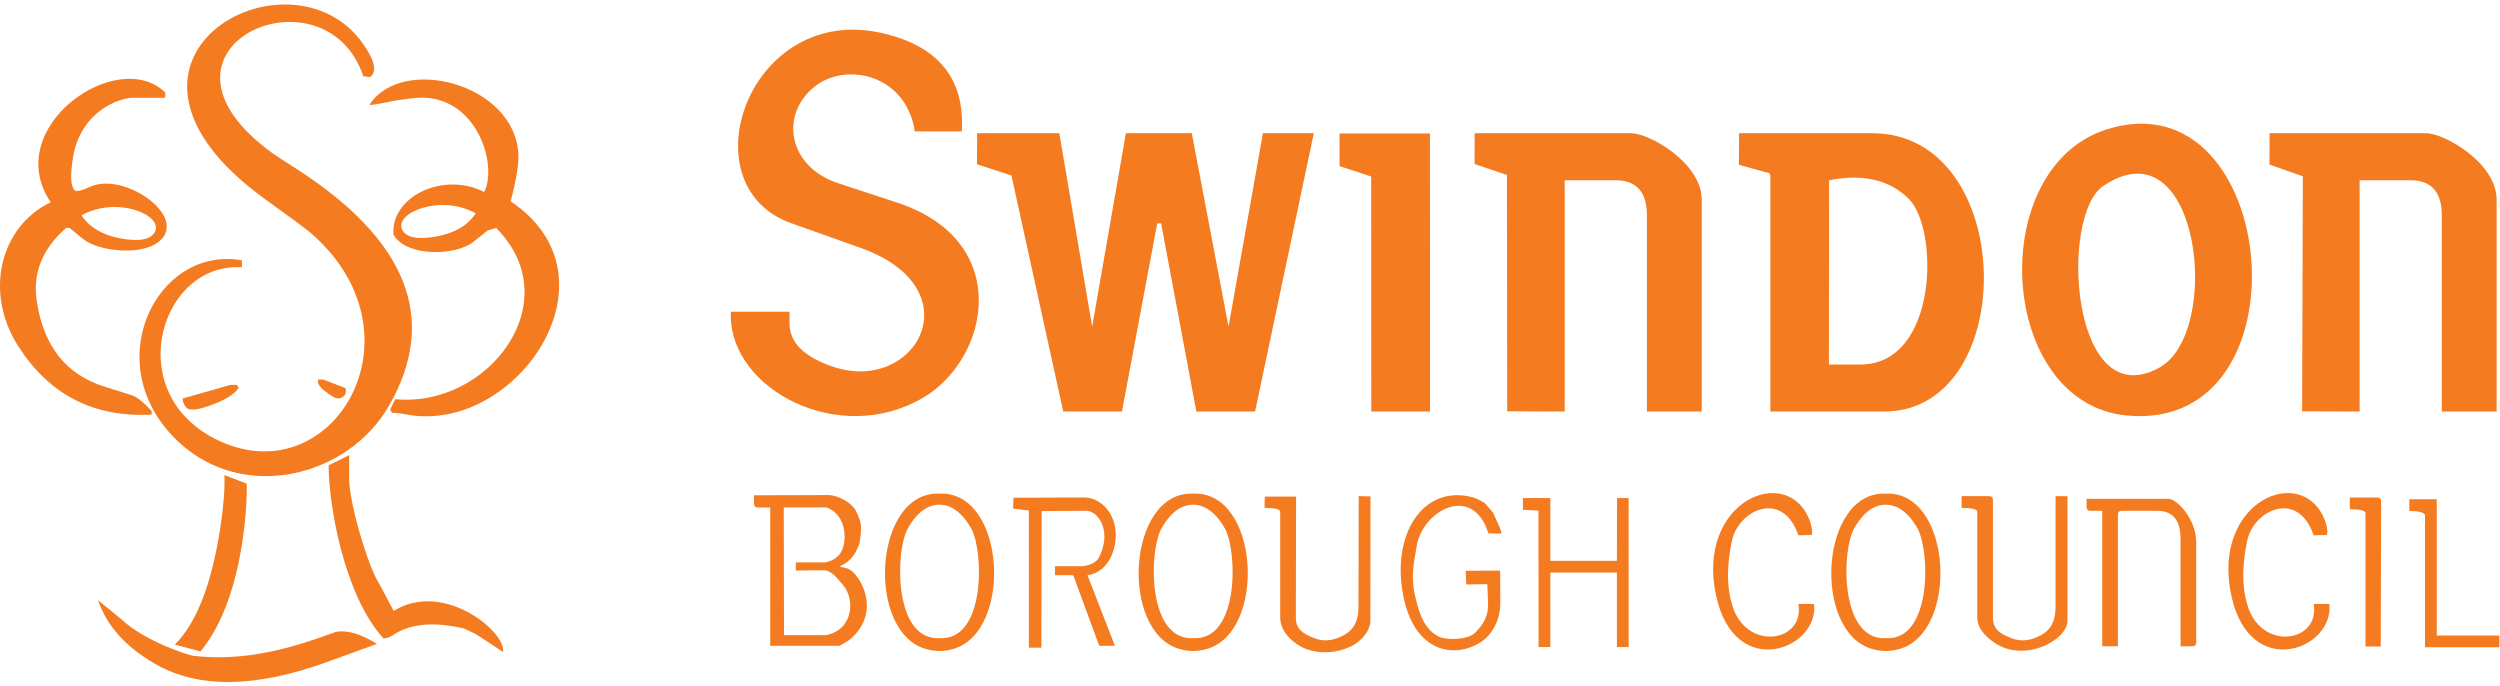 <?xml version="1.0" encoding="UTF-8"?>
<svg width="204px" height="56px" viewBox="0 0 204 56" version="1.1" xmlns="http://www.w3.org/2000/svg" xmlns:xlink="http://www.w3.org/1999/xlink">
    <!-- Generator: Sketch 63.1 (92452) - https://sketch.com -->
    <title>logo</title>
    <desc>Created with Sketch.</desc>
    <g id="Symbols" stroke="none" stroke-width="1" fill="none" fill-rule="evenodd">
        <g id="Footer" transform="translate(-1143, -775)" fill="#F47B20">
            <g id="logo" transform="translate(1143, 775)">
                <path d="M63.975,51.83 L63.954,41.404 L67.43,41.404 L67.43,41.404 C69.182,42.022 69.128,44.34 68.585,45.116 C68.179,45.759 67.418,45.892 67.255,45.892 L67.255,45.892 L64.935,45.892 L64.935,46.556 L67.199,46.533 L67.199,46.533 C67.953,46.533 68.499,47.441 68.832,47.789 C69.692,48.801 69.758,51.331 67.408,51.829 L67.408,51.829 L63.975,51.829 L63.975,51.83 M61.527,40.416 L61.527,41.08 L61.527,41.08 C61.527,41.301 61.637,41.412 61.858,41.412 L61.858,41.412 L62.852,41.412 L62.852,52.695 L68.487,52.695 L68.487,52.695 C68.874,52.476 69.381,52.305 69.987,51.525 C71.779,49.217 69.887,46.575 69.15,46.39 L69.15,46.39 L68.487,46.224 L68.487,46.224 C69.592,45.751 69.873,44.999 70.135,44.35 C70.236,43.642 70.378,42.891 70.084,42.23 C69.833,41.656 69.795,41.536 69.53,41.271 C68.836,40.576 67.874,40.397 67.653,40.397 L67.653,40.397 L61.527,40.416 L61.527,40.416" id="path3072"></path>
                <path d="M82.698,40.614 L82.67,41.504 L83.954,41.66 L83.956,52.849 L84.976,52.849 L85.001,41.702 L88.665,41.681 L88.665,41.681 C89.644,41.712 90.78,43.398 89.65,45.533 C89.42,45.952 88.764,46.174 88.31,46.203 L88.31,46.203 L86.09,46.203 L86.09,46.936 L87.577,46.936 L89.698,52.699 L90.976,52.699 L88.74,46.942 L88.74,46.942 C90.427,46.704 91.165,44.828 91.032,43.335 C90.897,41.811 89.86,40.671 88.54,40.593 L88.54,40.593 L82.698,40.614 L82.698,40.614" id="path3074"></path>
                <path d="M121.134,41.028 C120.614,40.767 120.49,40.648 120.011,40.538 C116.494,39.731 114.184,42.799 114.299,46.805 C114.312,47.247 114.354,47.7 114.426,48.161 C115.254,53.449 118.867,53.766 120.925,52.332 C121.903,51.65 122.434,50.381 122.427,49.225 L122.427,49.225 L122.413,46.562 L119.6,46.576 L119.648,47.695 L121.364,47.664 L121.427,49.192 L121.427,49.192 C121.469,50.223 121.078,50.909 120.38,51.62 C119.754,52.257 117.994,52.22 117.469,51.976 C116.157,51.366 115.757,49.884 115.459,48.564 C115.103,46.987 115.397,45.786 115.606,44.545 C116.088,41.642 120.179,39.421 121.455,43.524 L121.455,43.524 L122.495,43.54 L122.495,43.54 C122.582,43.344 122.052,42.371 121.846,41.845 L121.846,41.845 L121.134,41.028 L121.134,41.028" id="path3076"></path>
                <g id="g3078" transform="translate(123.964, 40.287)">
                    <polyline id="polyline3080" points="0.307 0.357 0.307 1.317 1.573 1.375 1.585 12.511 2.544 12.511 2.544 6.434 7.975 6.434 7.975 12.511 8.933 12.511 8.933 0.357 7.987 0.353 7.975 5.475 2.544 5.475 2.544 0.357 0.307 0.357"></polyline>
                </g>
                <path d="M146.75,49.28 C147.298,52.459 142.383,53.192 141.319,49.28 C140.925,47.938 140.876,46.284 141.319,44.162 C141.8,41.662 145.443,39.862 146.75,43.682 L146.75,43.682 L147.814,43.658 L147.814,43.658 C147.922,43.47 147.874,43.121 147.709,42.563 C145.93,37.672 138.327,40.853 140.041,48.641 C141.582,55.639 148.461,52.964 148.028,49.28 L148.028,49.28 L146.75,49.28 L146.75,49.28" id="path3082"></path>
                <path d="M170.266,40.707 L170.266,41.357 L170.266,41.357 C170.266,41.574 170.372,41.682 170.585,41.682 L170.585,41.682 L171.543,41.682 L171.543,52.736 L172.821,52.736 L172.821,42.007 L172.821,42.007 C172.821,41.791 172.928,41.683 173.141,41.683 L173.141,41.683 L176.016,41.683 L176.016,41.683 C177.294,41.683 177.933,42.441 177.933,43.958 L177.933,43.958 L177.933,52.737 L178.891,52.737 L178.891,52.737 C179.105,52.737 179.211,52.628 179.211,52.412 L179.211,52.412 L179.211,44.284 L179.211,44.284 C179.211,42.258 177.559,40.707 176.975,40.707 L176.975,40.707 L170.266,40.707 L170.266,40.707" id="path3084"></path>
                <path d="M194.267,52.757 L194.302,40.918 L194.302,40.918 C194.302,40.705 194.195,40.598 193.983,40.598 L193.983,40.598 L191.746,40.598 L191.746,41.557 L191.746,41.557 C192.598,41.557 193.024,41.664 193.024,41.878 L193.024,41.878 L193.024,52.753 L194.267,52.757 L194.267,52.757" id="path3086"></path>
                <g id="g3088" transform="translate(79.421, 10.872)">
                    <polyline id="polyline3090" points="27.786 -0.001 23.633 -0.001 20.827 15.787 17.83 -0.001 12.451 -0.001 9.7 15.787 7.02 -0.001 0.311 -0.001 0.3 2.532 3.113 3.448 7.339 22.709 12.131 22.709 15.007 7.356 15.326 7.356 18.201 22.709 22.993 22.709 27.786 -0.001"></polyline>
                </g>
                <g id="g3092" transform="translate(109.257, 10.872)">
                    <polyline id="polyline3094" points="0.051 0.018 0.051 2.681 2.63 3.534 2.641 22.709 7.434 22.709 7.426 0.018 0.051 0.018"></polyline>
                </g>
                <path d="M120.333,10.871 L120.325,13.383 L122.967,14.278 L122.988,33.562 L127.68,33.582 L127.68,14.71 L131.834,14.71 L131.834,14.71 C133.537,14.71 134.389,15.669 134.389,17.589 L134.389,17.589 L134.389,33.582 L138.862,33.582 L138.862,16.309 L138.862,16.309 C138.862,13.272 134.566,10.871 133.111,10.871 L133.111,10.871 L120.333,10.871 L120.333,10.871" id="path3096"></path>
                <path d="M149.24,29.749 L149.254,14.71 L149.254,14.71 C151.991,14.167 154.148,14.661 155.723,16.19 C158.26,18.651 158.148,29.743 151.81,29.743 L151.81,29.743 L149.24,29.749 L149.24,29.749 M141.907,10.871 L141.898,13.447 L144.143,14.07 L144.143,14.07 C144.356,14.07 144.462,14.176 144.462,14.39 L144.462,14.39 L144.462,33.582 L153.727,33.582 L153.727,33.582 C164.883,33.582 164.627,10.871 152.768,10.871 L152.768,10.871 L141.907,10.871 L141.907,10.871" id="path3098"></path>
                <path d="M171.608,15.189 C179.48,9.85 181.439,27.141 176.183,30.011 C168.983,33.943 168.032,17.615 171.608,15.189 L171.608,15.189 M171.927,10.552 C161.933,13.701 163.019,32.887 173.524,33.902 C188.684,35.366 186.03,6.109 171.927,10.552 L171.927,10.552" id="path3100"></path>
                <path d="M59.633,25.436 L59.633,25.755 L59.633,25.755 C59.633,31.769 68.45,36.462 75.295,32.47 C80.759,29.283 82.732,19.654 73.193,16.527 L73.193,16.527 L68.429,14.965 L68.429,14.965 C64.249,13.595 63.623,9.307 66.496,7.049 C69.069,5.029 73.938,6.078 74.649,10.723 L74.649,10.723 L78.482,10.723 L78.482,10.723 C78.74,6.464 76.61,3.798 72.092,2.726 C61.107,0.118 55.926,15.138 64.556,18.21 L64.556,18.21 L70.22,20.227 L70.22,20.227 C79.562,23.553 74.747,32.24 67.939,29.914 C65.596,29.114 64.425,27.941 64.425,26.396 L64.425,26.396 L64.425,25.436 L59.633,25.436 L59.633,25.436" id="path3102"></path>
                <path d="M30.752,52.541 C29.551,51.794 28.449,51.386 27.402,51.563 C23.862,52.878 20.02,54.004 15.818,53.519 C15.648,53.548 11.851,52.397 9.889,50.517 L9.889,50.517 L8.002,48.977 L8.002,48.977 C8.705,51.06 10.261,52.794 12.669,54.179 C16.186,56.201 20.878,56.141 26.747,53.997 C29.352,53.046 30.686,52.56 30.752,52.541 L30.752,52.541" id="path3104"></path>
                <path d="M18.312,38.765 C18.354,39.865 18.248,41.264 17.992,42.962 C17.289,47.624 16.047,50.836 14.264,52.599 L14.264,52.599 L16.358,53.158 L16.358,53.158 C20.241,48.474 20.183,39.539 20.126,39.464 L20.126,39.464 L18.312,38.765 L18.312,38.765" id="path3106"></path>
                <path d="M41.056,53.204 L41.056,53.065 L41.056,53.065 C41.056,51.351 36.081,47.39 32.123,49.851 L32.123,49.851 L30.944,47.629 L30.944,47.629 C30.012,46.204 28.494,41.01 28.494,39.091 L28.494,39.091 L28.494,37.135 L26.82,37.973 L26.82,37.973 C26.801,40.958 28.007,48.488 31.286,52.087 C31.706,52.093 31.955,51.871 32,51.865 C33.698,50.696 35.906,50.845 37.706,51.249 C37.771,51.24 38.147,51.405 38.836,51.744 L38.836,51.744 L41.056,53.204 L41.056,53.204" id="path3108"></path>
                <path d="M14.892,32.523 C14.91,32.771 15.003,33.004 15.171,33.222 C15.386,33.501 15.953,33.487 16.873,33.18 C18.281,32.71 19.156,32.188 19.498,31.615 C19.403,31.577 19.357,31.507 19.358,31.405 L19.358,31.405 L18.8,31.405 L14.892,32.523 L14.892,32.523" id="path3110"></path>
                <path d="M25.96,30.97 C25.903,31.254 26.042,31.533 26.377,31.806 C27.027,32.339 27.47,32.572 27.704,32.507 C28.139,32.386 28.302,32.107 28.193,31.669 L28.193,31.669 L26.378,30.97 L25.96,30.97 L25.96,30.97" id="path3112"></path>
                <path d="M9.859,19.458 C8.376,19.191 7.306,18.562 6.649,17.572 C9.561,15.954 13.316,17.554 12.651,18.9 C12.329,19.549 11.398,19.736 9.859,19.458 L9.859,19.458 M6.093,15.524 C5.766,15.209 5.719,14.324 5.954,12.869 C6.567,9.061 9.756,7.978 10.854,7.978 L10.854,7.978 L13.351,7.978 L13.351,7.978 C13.443,7.978 13.49,7.931 13.49,7.838 L13.49,7.838 L13.49,7.558 L13.49,7.558 C9.611,3.727 0.015,10.408 4.139,16.502 C-0.048,18.526 -1.28,23.904 1.469,28.221 C4.009,32.213 7.644,34.082 12.374,33.83 C12.384,33.723 12.384,33.63 12.374,33.55 C11.725,32.82 11.177,32.384 10.728,32.243 L10.728,32.243 L8.496,31.54 L8.496,31.54 C5.388,30.561 3.556,28.239 3,24.575 C2.654,22.292 3.452,20.299 5.395,18.598 L5.395,18.598 L5.675,18.598 L6.775,19.498 L6.775,19.498 C7.999,20.5 11.56,20.929 13.021,19.672 C15.37,17.649 10.112,13.974 7.349,15.245 C6.652,15.565 6.233,15.658 6.093,15.524 L6.093,15.524" id="path3114"></path>
                <path d="M19.738,21.244 C12.732,19.98 7.83,29.871 14.651,36.134 C19.959,41.009 28.423,38.928 31.767,33.069 C35.798,26.008 33.229,19.55 24.063,13.698 C23.078,13.069 22.472,12.672 22.244,12.507 C10.426,3.955 26.491,-3.142 29.647,6.222 L29.647,6.222 L30.206,6.291 L30.206,6.291 C30.789,5.847 30.586,4.929 29.598,3.538 C23.621,-4.873 5.876,4.857 21.634,16.255 C23.752,17.786 24.919,18.642 25.136,18.824 C35.001,27.046 27.334,40.252 17.982,36.016 C9.928,32.367 12.89,21.802 19.319,21.802 L19.319,21.802 L19.738,21.802 L19.738,21.244 L19.738,21.244" id="path3116"></path>
                <path d="M198.839,49.62 L198.839,40.738 L196.603,40.738 L196.603,41.698 L196.603,41.698 C197.353,41.698 197.78,41.804 197.881,42.018 L197.881,42.018 L197.881,49.945 L197.881,52.818 L203.951,52.818 L203.951,51.859 L198.839,51.859 L198.839,49.62 L198.839,49.62" id="path3118"></path>
                <path d="M160.068,40.484 L160.068,41.444 L160.068,41.444 C160.919,41.444 161.345,41.551 161.345,41.764 L161.345,41.764 L161.345,50.4 L161.345,50.4 C161.345,51.125 161.815,51.809 162.755,52.451 C165.203,54.126 168.704,52.22 168.704,50.662 L168.704,50.662 L168.704,40.495 L167.735,40.484 L167.735,49.441 L167.735,49.441 C167.735,50.934 167.198,51.587 166.13,52.025 C165.449,52.317 164.734,52.321 164.137,52.073 C163.082,51.688 162.623,51.253 162.623,50.4 L162.623,50.4 L162.623,40.804 L162.623,40.804 C162.623,40.591 162.517,40.484 162.303,40.484 L162.303,40.484 L160.068,40.484 L160.068,40.484" id="path3120"></path>
                <path d="M188.794,49.28 C189.343,52.459 184.426,53.192 183.363,49.28 C182.969,47.938 182.92,46.284 183.363,44.162 C183.844,41.662 187.488,39.862 188.794,43.682 L188.794,43.682 L189.857,43.658 L189.857,43.658 C189.965,43.47 189.917,43.121 189.752,42.563 C187.974,37.672 180.371,40.853 182.085,48.641 C183.626,55.639 190.505,52.964 190.072,49.28 L190.072,49.28 L188.794,49.28 L188.794,49.28" id="path3122"></path>
                <path d="M103.207,40.525 L103.187,41.444 L103.187,41.444 C104.038,41.444 104.464,41.551 104.464,41.764 L104.464,41.764 L104.464,50.4 L104.464,50.4 C104.464,51.125 104.885,51.919 105.824,52.562 C107.172,53.484 108.995,53.344 110.221,52.751 C111.222,52.267 111.823,51.362 111.823,50.662 L111.823,50.662 L111.833,40.505 L110.87,40.484 L110.853,49.44 L110.853,49.44 C110.853,50.933 110.317,51.586 109.248,52.024 C108.568,52.316 107.853,52.32 107.256,52.073 C106.201,51.688 105.741,51.253 105.741,50.4 L105.741,50.4 L105.761,40.525 L103.207,40.525 L103.207,40.525" id="path3124"></path>
                <path d="M185.197,10.871 L185.189,13.426 L187.912,14.39 L187.853,33.562 L192.544,33.582 L192.544,14.71 L196.697,14.71 L196.697,14.71 C198.401,14.71 199.253,15.669 199.253,17.589 L199.253,17.589 L199.253,33.582 L203.726,33.582 L203.726,16.309 L203.726,16.309 C203.726,13.272 199.43,10.871 197.976,10.871 L197.976,10.871 L185.197,10.871 L185.197,10.871" id="path3126"></path>
                <path d="M40.485,18.598 C46.475,24.624 39.82,33.312 32.25,32.572 C31.982,33.105 31.842,33.407 31.831,33.481 C31.927,33.518 31.973,33.588 31.971,33.69 C32.223,33.677 32.642,33.723 33.227,33.83 C42.078,35.445 50.982,22.659 41.671,16.432 C42.127,14.684 42.336,13.403 42.299,12.589 C42.034,6.819 32.81,4.455 30.156,8.537 C30.166,8.611 30.806,8.512 32.077,8.239 C32.217,8.21 32.733,8.136 33.626,8.021 C38.796,7.352 40.683,13.409 39.508,15.663 C36.101,13.95 31.841,16.102 32.111,19.157 C33.217,21.027 37.239,20.852 38.631,19.735 L38.631,19.735 L39.787,18.808 L40.485,18.598 L40.485,18.598 M35.61,19.297 C34.071,19.574 33.141,19.388 32.819,18.738 C32.154,17.393 35.908,15.793 38.82,17.41 C38.163,18.401 37.093,19.029 35.61,19.297 L35.61,19.297" id="path3128"></path>
                <path d="M76.673,52.071 C72.92,52.3 73.036,44.988 74.072,43.135 C74.865,41.716 75.785,41.176 76.653,41.187 C77.52,41.176 78.461,41.716 79.254,43.135 C80.29,44.988 80.427,52.3 76.673,52.071 L76.673,52.071 M76.652,53.122 C76.999,53.119 77.386,53.067 77.77,52.959 C82.688,51.576 82.082,40.06 76.673,40.279 C71.265,40.06 70.638,51.576 75.555,52.959 C75.939,53.067 76.305,53.119 76.652,53.122 L76.652,53.122" id="path3130"></path>
                <path d="M97.373,52.071 C93.619,52.3 93.735,44.988 94.771,43.135 C95.564,41.716 96.485,41.176 97.352,41.187 C98.219,41.176 99.16,41.716 99.953,43.135 C100.989,44.988 101.126,52.3 97.373,52.071 L97.373,52.071 M97.351,53.122 C97.698,53.119 98.086,53.067 98.47,52.959 C103.387,51.576 102.781,40.06 97.373,40.279 C91.964,40.06 91.337,51.576 96.255,52.959 C96.639,53.067 97.005,53.119 97.351,53.122 L97.351,53.122" id="path3132"></path>
                <path d="M153.893,52.071 C150.14,52.3 150.256,44.988 151.291,43.135 C152.084,41.716 153.005,41.176 153.872,41.187 C154.739,41.176 155.681,41.716 156.474,43.135 C157.509,44.988 157.645,52.3 153.893,52.071 L153.893,52.071 M153.872,53.122 C154.219,53.119 154.606,53.067 154.99,52.959 C159.907,51.576 159.301,40.06 153.893,40.279 C148.484,40.06 147.857,51.576 152.774,52.959 C153.158,53.067 153.524,53.119 153.872,53.122 L153.872,53.122" id="path3134"></path>
            </g>
        </g>
    </g>
</svg>